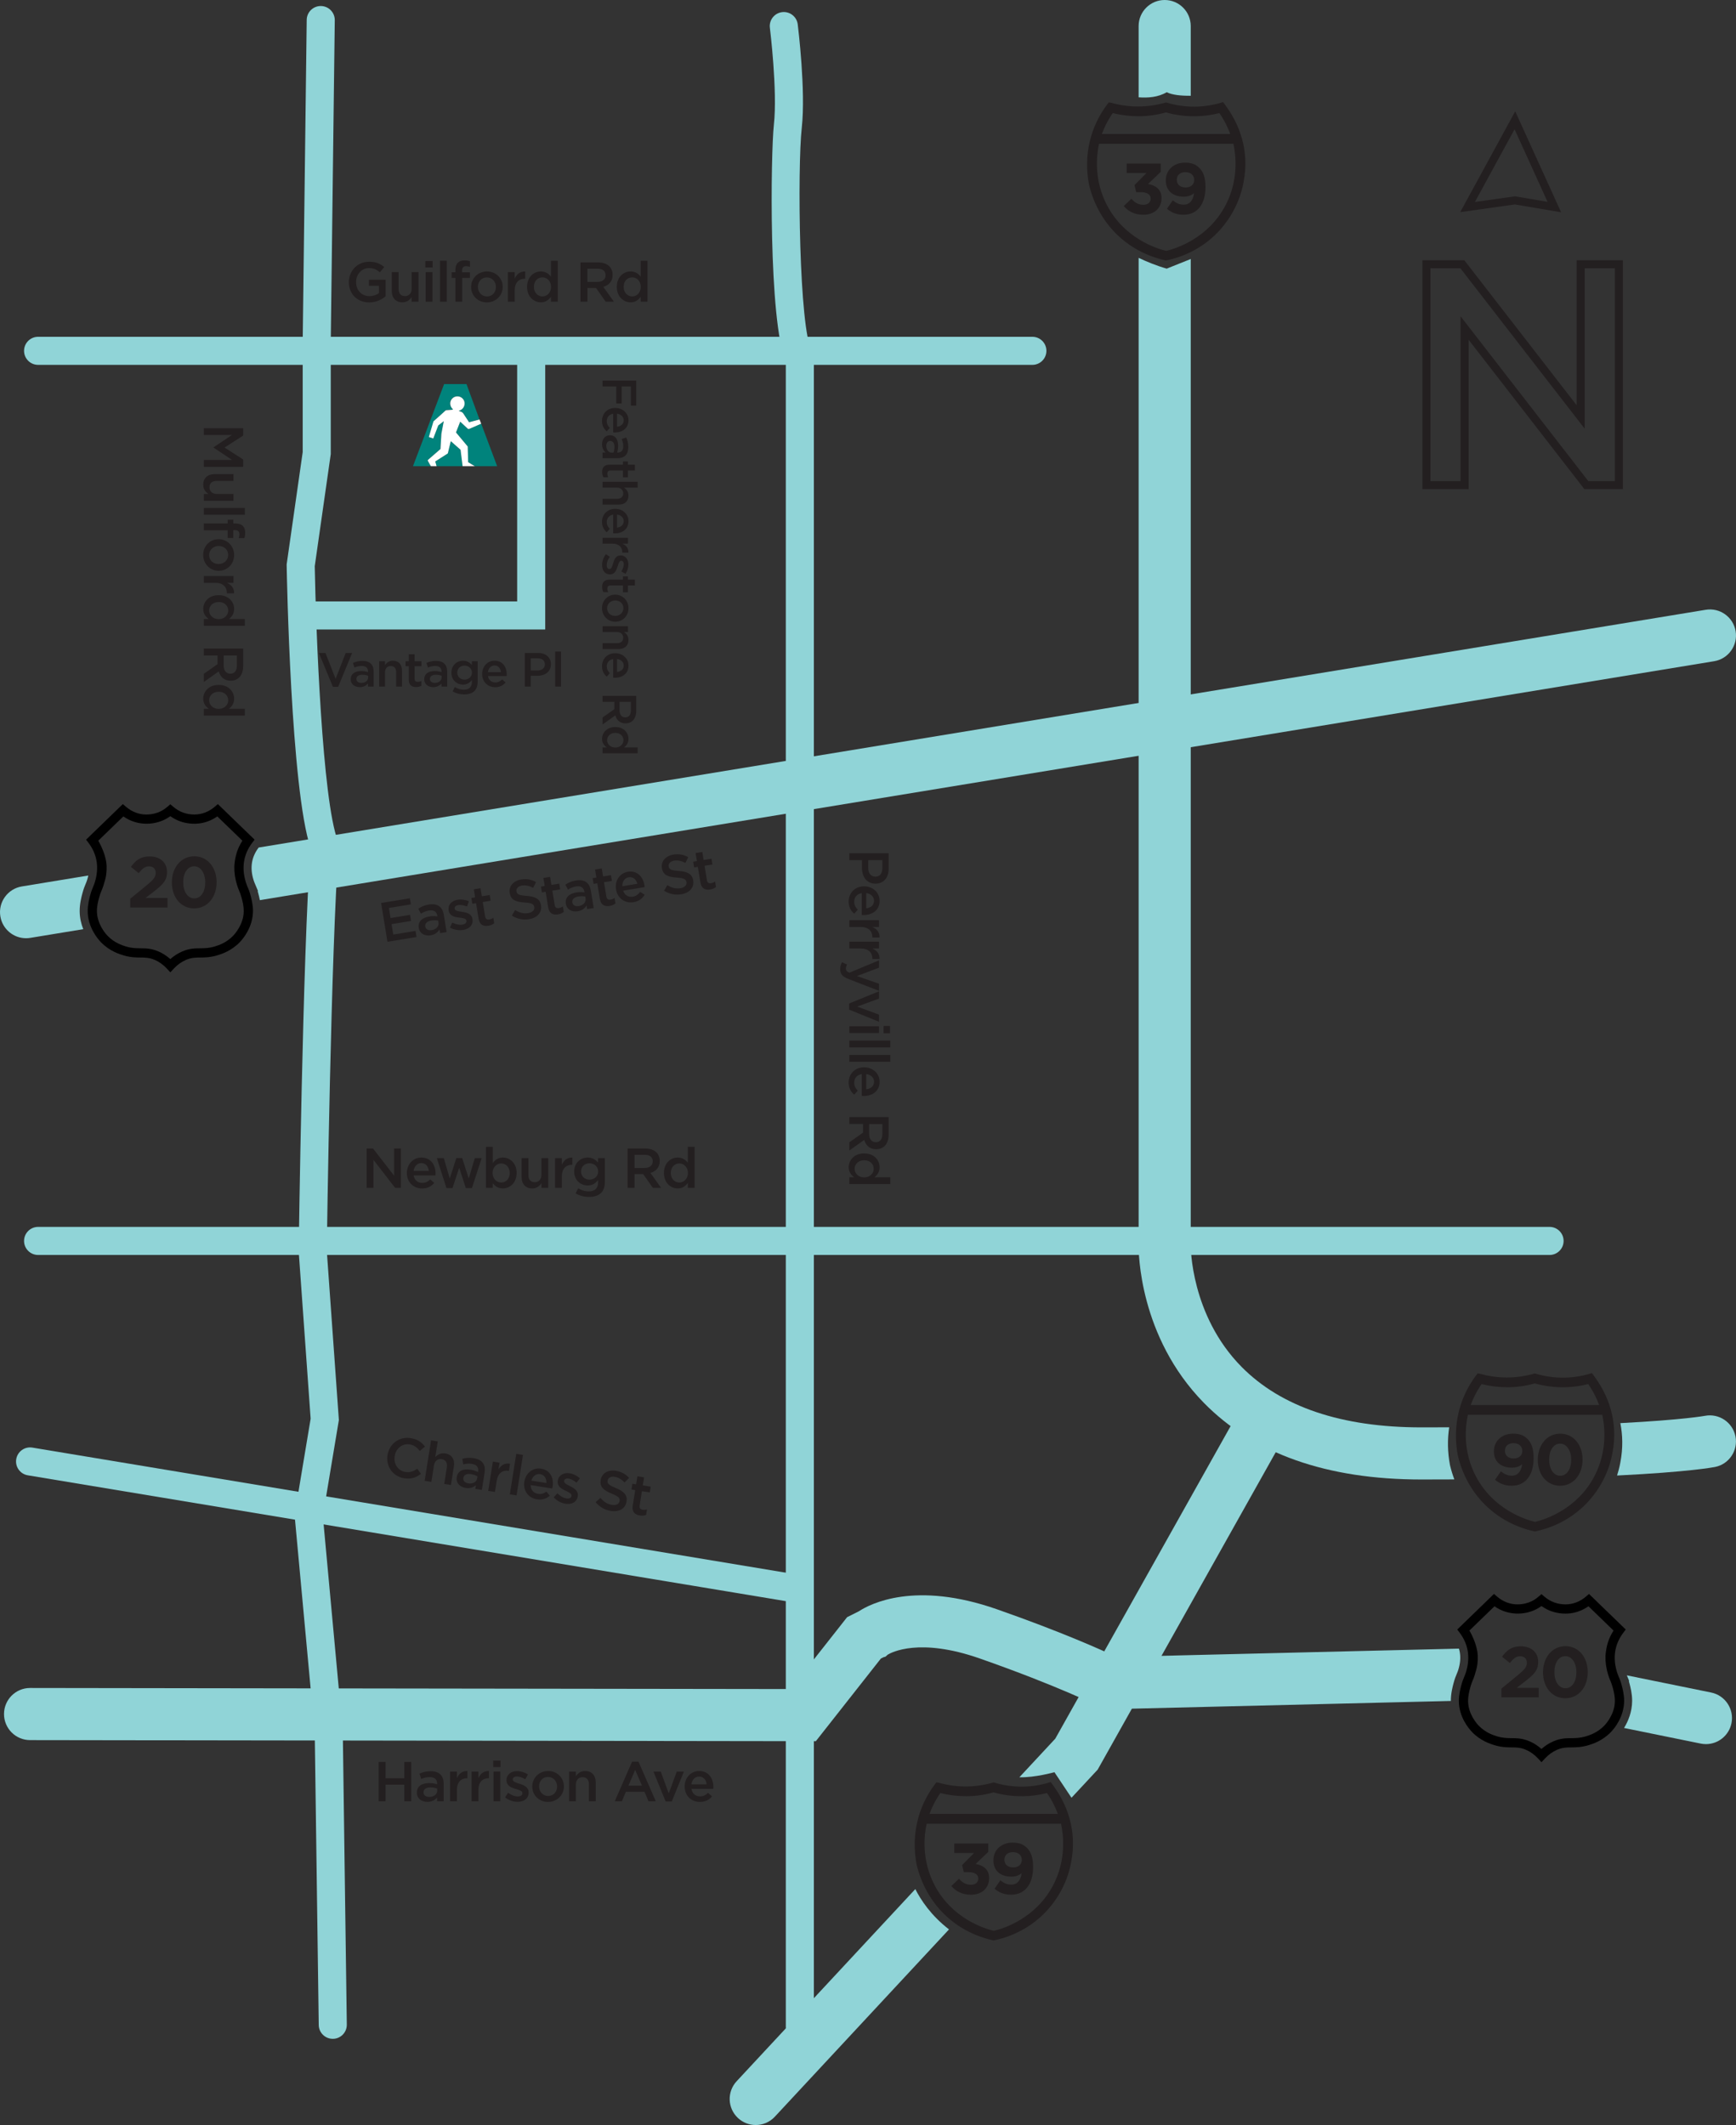 <?xml version="1.0" encoding="UTF-8"?><svg id="uuid-08e82a8a-c9d4-4eb2-b3e4-8d8d6a1361df" xmlns="http://www.w3.org/2000/svg" viewBox="0 0 433.002 530"><rect x="0" y="0" width="433.002" height="530" fill="#333333" stroke="none"/><defs><style>.uuid-123131f5-5afe-4419-a25b-6d029a8ee0a6{fill:#fff;}.uuid-744c11cd-2139-48a9-a547-63f8e6c1d85d{fill:#231f20;}.uuid-b35c2462-e818-495a-89d8-598e82b1f542{fill:#00837c;}.uuid-214e98cc-dd78-403c-99d5-284b21cd12f9{fill:#90d4d7;}</style></defs><path class="uuid-214e98cc-dd78-403c-99d5-284b21cd12f9" d="M83,508.5c-1.911,0-3.473-1.535-3.498-3.452l-.998-72.862-5.029-54.315,4.006-24.036-2.981-41.733.002-.148c.01-.744,1.005-74.002,2.954-100.475-4.92-14.656-5.913-68.107-5.954-70.417l-.005-.28,4.004-28.031v-27.751l1-80.044c.024-1.917,1.586-3.456,3.498-3.456.015,0,.03,0,.045.001,1.933.024,3.48,1.61,3.456,3.543l-1,80,.001,28.205-3.996,27.97c.289,15.906,1.866,58.396,5.762,68.525l.284.737-.06.788c-1.927,25.047-2.937,96.88-2.988,100.631l3.019,42.266-3.994,23.964,4.973,53.823,1,73c.027,1.933-1.519,3.522-3.452,3.548h-.049Z"/><path class="uuid-214e98cc-dd78-403c-99d5-284b21cd12f9" d="M199.501,509c-1.933,0-3.5-1.567-3.5-3.5V90.286c-4.356-10.423-3.76-52.136-2.978-59.172.942-8.48-.975-24.023-.995-24.179-.239-1.919,1.122-3.667,3.039-3.907,1.919-.241,3.667,1.121,3.907,3.039.084.67,2.039,16.517,1.005,25.821-1.103,9.93-.704,50.164,2.561,55.877l.461.807v416.93c0,1.933-1.567,3.5-3.5,3.5Z"/><path class="uuid-214e98cc-dd78-403c-99d5-284b21cd12f9" d="M257.501,91H9.501c-1.933,0-3.5-1.567-3.5-3.5s1.567-3.5,3.5-3.5h248c1.933,0,3.5,1.567,3.5,3.5s-1.567,3.5-3.5,3.5Z"/><path class="uuid-214e98cc-dd78-403c-99d5-284b21cd12f9" d="M386.501,313H9.501c-1.933,0-3.5-1.567-3.5-3.5s1.567-3.5,3.5-3.5h377c1.933,0,3.5,1.567,3.5,3.5s-1.567,3.5-3.5,3.5Z"/><path class="uuid-214e98cc-dd78-403c-99d5-284b21cd12f9" d="M199.006,399.791c-.191,0-.383-.016-.578-.048L6.928,367.953c-1.907-.317-3.196-2.119-2.879-4.026.316-1.907,2.116-3.195,4.026-2.88l191.5,31.79c1.907.317,3.196,2.119,2.879,4.026-.284,1.713-1.768,2.928-3.448,2.928Z"/><path class="uuid-214e98cc-dd78-403c-99d5-284b21cd12f9" d="M135.993,157h-60.253c-1.933,0-3.5-1.567-3.5-3.5s1.567-3.5,3.5-3.5h53.253v-61.421c0-1.933,1.567-3.5,3.5-3.5s3.5,1.567,3.5,3.5v68.421Z"/><path class="uuid-744c11cd-2139-48a9-a547-63f8e6c1d85d" d="M87.012,70.377v-.028c0-2.745,2.101-5.07,5.057-5.07,1.709,0,2.759.476,3.768,1.331l-1.093,1.303c-.756-.644-1.499-1.051-2.746-1.051-1.807,0-3.18,1.583-3.18,3.46v.028c0,2.017,1.331,3.502,3.334,3.502.924,0,1.765-.294,2.367-.742v-1.835h-2.507v-1.499h4.174v4.118c-.967.827-2.353,1.527-4.09,1.527-3.067,0-5.085-2.185-5.085-5.043Z"/><path class="uuid-744c11cd-2139-48a9-a547-63f8e6c1d85d" d="M97.722,72.562v-4.707h1.695v4.202c0,1.149.574,1.793,1.583,1.793.981,0,1.667-.672,1.667-1.821v-4.174h1.709v7.396h-1.709v-1.148c-.477.7-1.163,1.303-2.312,1.303-1.667,0-2.633-1.121-2.633-2.844Z"/><path class="uuid-744c11cd-2139-48a9-a547-63f8e6c1d85d" d="M106.094,65.11h1.821v1.611h-1.821v-1.611ZM106.164,67.856h1.695v7.396h-1.695v-7.396Z"/><path class="uuid-744c11cd-2139-48a9-a547-63f8e6c1d85d" d="M109.748,65.026h1.695v10.226h-1.695v-10.226Z"/><path class="uuid-744c11cd-2139-48a9-a547-63f8e6c1d85d" d="M113.586,69.312h-.939v-1.415h.939v-.546c0-.812.21-1.429.602-1.821.393-.392.939-.588,1.667-.588.588,0,.995.084,1.373.196v1.429c-.336-.112-.63-.182-.995-.182-.644,0-.981.35-.981,1.121v.406h1.961v1.401h-1.933v5.939h-1.695v-5.939Z"/><path class="uuid-744c11cd-2139-48a9-a547-63f8e6c1d85d" d="M117.505,71.596v-.028c0-2.115,1.681-3.866,3.95-3.866s3.936,1.723,3.936,3.838v.028c0,2.101-1.681,3.852-3.964,3.852-2.255,0-3.922-1.723-3.922-3.824ZM123.697,71.596v-.028c0-1.303-.939-2.381-2.269-2.381-1.359,0-2.228,1.065-2.228,2.353v.028c0,1.289.939,2.367,2.255,2.367,1.373,0,2.241-1.065,2.241-2.339Z"/><path class="uuid-744c11cd-2139-48a9-a547-63f8e6c1d85d" d="M126.689,67.856h1.695v1.667c.462-1.106,1.317-1.863,2.62-1.807v1.793h-.098c-1.485,0-2.522.967-2.522,2.928v2.815h-1.695v-7.396Z"/><path class="uuid-744c11cd-2139-48a9-a547-63f8e6c1d85d" d="M131.464,71.567v-.028c0-2.452,1.667-3.838,3.432-3.838,1.219,0,1.989.603,2.522,1.303v-3.978h1.695v10.226h-1.695v-1.233c-.546.77-1.317,1.387-2.522,1.387-1.737,0-3.432-1.387-3.432-3.838ZM137.444,71.567v-.028c0-1.429-1.008-2.367-2.143-2.367-1.163,0-2.129.896-2.129,2.367v.028c0,1.429.981,2.367,2.129,2.367,1.135,0,2.143-.952,2.143-2.367Z"/><path class="uuid-744c11cd-2139-48a9-a547-63f8e6c1d85d" d="M144.792,65.446h4.37c1.233,0,2.199.364,2.83.981.519.532.812,1.261.812,2.115v.028c0,1.611-.966,2.578-2.325,2.97l2.647,3.712h-2.045l-2.41-3.418h-2.157v3.418h-1.723v-9.805ZM149.036,70.307c1.233,0,2.017-.644,2.017-1.639v-.028c0-1.05-.756-1.625-2.031-1.625h-2.507v3.292h2.522Z"/><path class="uuid-744c11cd-2139-48a9-a547-63f8e6c1d85d" d="M153.849,71.567v-.028c0-2.452,1.667-3.838,3.432-3.838,1.219,0,1.989.603,2.522,1.303v-3.978h1.695v10.226h-1.695v-1.233c-.546.77-1.317,1.387-2.522,1.387-1.737,0-3.432-1.387-3.432-3.838ZM159.83,71.567v-.028c0-1.429-1.008-2.367-2.143-2.367-1.163,0-2.129.896-2.129,2.367v.028c0,1.429.981,2.367,2.129,2.367,1.135,0,2.143-.952,2.143-2.367Z"/><path class="uuid-744c11cd-2139-48a9-a547-63f8e6c1d85d" d="M404.783,122h-9.595l-28.883-37.264v37.264h-11.521v-57.081h10.461l28.017,36.161v-36.161h11.521v57.081ZM396.169,120h6.614v-53.081h-7.521v40.007l-30.997-40.007h-7.481v53.081h7.521v-41.108l31.863,41.108Z"/><path class="uuid-744c11cd-2139-48a9-a547-63f8e6c1d85d" d="M94.446,439.446h1.723v4.076h4.679v-4.076h1.723v9.806h-1.723v-4.133h-4.679v4.133h-1.723v-9.806Z"/><path class="uuid-744c11cd-2139-48a9-a547-63f8e6c1d85d" d="M103.98,447.122v-.028c0-1.596,1.247-2.381,3.054-2.381.827,0,1.415.126,1.989.309v-.183c0-1.05-.644-1.61-1.835-1.61-.827,0-1.443.182-2.115.462l-.448-1.331c.812-.363,1.611-.602,2.788-.602,1.106,0,1.933.294,2.451.826.546.532.798,1.316.798,2.283v4.385h-1.653v-.925c-.504.603-1.275,1.079-2.409,1.079-1.387,0-2.62-.799-2.62-2.284ZM109.05,446.59v-.504c-.434-.168-1.008-.295-1.681-.295-1.093,0-1.737.463-1.737,1.233v.028c0,.714.63,1.12,1.443,1.12,1.121,0,1.975-.644,1.975-1.583Z"/><path class="uuid-744c11cd-2139-48a9-a547-63f8e6c1d85d" d="M112.268,441.856h1.695v1.667c.462-1.106,1.317-1.863,2.62-1.808v1.793h-.098c-1.485,0-2.522.967-2.522,2.928v2.816h-1.695v-7.396Z"/><path class="uuid-744c11cd-2139-48a9-a547-63f8e6c1d85d" d="M117.63,441.856h1.695v1.667c.462-1.106,1.317-1.863,2.62-1.808v1.793h-.098c-1.485,0-2.522.967-2.522,2.928v2.816h-1.695v-7.396Z"/><path class="uuid-744c11cd-2139-48a9-a547-63f8e6c1d85d" d="M123.02,439.109h1.821v1.611h-1.821v-1.611ZM123.09,441.856h1.695v7.396h-1.695v-7.396Z"/><path class="uuid-744c11cd-2139-48a9-a547-63f8e6c1d85d" d="M125.974,448.285l.756-1.148c.812.602,1.667.91,2.423.91.729,0,1.148-.309,1.148-.799v-.027c0-.574-.784-.77-1.653-1.037-1.093-.309-2.311-.756-2.311-2.171v-.028c0-1.4,1.163-2.255,2.633-2.255.924,0,1.933.322,2.717.841l-.672,1.204c-.714-.435-1.471-.7-2.087-.7-.659,0-1.037.309-1.037.729v.027c0,.547.798.771,1.667,1.051,1.079.336,2.297.826,2.297,2.157v.028c0,1.555-1.205,2.325-2.745,2.325-1.051,0-2.213-.378-3.138-1.106Z"/><path class="uuid-744c11cd-2139-48a9-a547-63f8e6c1d85d" d="M132.763,445.596v-.028c0-2.115,1.681-3.866,3.95-3.866s3.936,1.723,3.936,3.838v.028c0,2.101-1.681,3.853-3.964,3.853-2.255,0-3.922-1.723-3.922-3.824ZM138.955,445.596v-.028c0-1.303-.939-2.382-2.269-2.382-1.359,0-2.228,1.065-2.228,2.353v.028c0,1.288.939,2.367,2.255,2.367,1.373,0,2.241-1.065,2.241-2.339Z"/><path class="uuid-744c11cd-2139-48a9-a547-63f8e6c1d85d" d="M141.947,441.856h1.695v1.135c.477-.686,1.163-1.289,2.312-1.289,1.667,0,2.633,1.121,2.633,2.83v4.721h-1.695v-4.203c0-1.148-.574-1.807-1.583-1.807-.981,0-1.667.686-1.667,1.835v4.175h-1.695v-7.396Z"/><path class="uuid-744c11cd-2139-48a9-a547-63f8e6c1d85d" d="M157.657,439.376h1.597l4.314,9.876h-1.821l-.995-2.367h-4.636l-1.009,2.367h-1.765l4.314-9.876ZM160.123,445.357l-1.695-3.922-1.681,3.922h3.376Z"/><path class="uuid-744c11cd-2139-48a9-a547-63f8e6c1d85d" d="M162.989,441.856h1.821l1.989,5.436,2.003-5.436h1.779l-3.025,7.452h-1.527l-3.04-7.452Z"/><path class="uuid-744c11cd-2139-48a9-a547-63f8e6c1d85d" d="M170.773,445.582v-.028c0-2.115,1.499-3.853,3.614-3.853,2.353,0,3.544,1.85,3.544,3.978,0,.154-.014.309-.028.477h-5.435c.182,1.204,1.037,1.877,2.129,1.877.827,0,1.415-.309,2.003-.883l.995.883c-.7.84-1.667,1.387-3.025,1.387-2.144,0-3.796-1.555-3.796-3.838ZM176.25,445.035c-.112-1.093-.756-1.947-1.877-1.947-1.037,0-1.765.799-1.919,1.947h3.796Z"/><path class="uuid-744c11cd-2139-48a9-a547-63f8e6c1d85d" d="M91.446,286.446h1.597l5.253,6.779v-6.779h1.695v9.806h-1.443l-5.407-6.977v6.977h-1.695v-9.806Z"/><path class="uuid-744c11cd-2139-48a9-a547-63f8e6c1d85d" d="M101.484,292.582v-.028c0-2.115,1.499-3.853,3.614-3.853,2.353,0,3.544,1.85,3.544,3.978,0,.154-.014.309-.028.477h-5.435c.182,1.204,1.037,1.877,2.129,1.877.827,0,1.415-.309,2.003-.883l.995.883c-.7.84-1.667,1.387-3.025,1.387-2.144,0-3.796-1.555-3.796-3.838ZM106.961,292.035c-.112-1.093-.756-1.947-1.877-1.947-1.037,0-1.765.799-1.919,1.947h3.796Z"/><path class="uuid-744c11cd-2139-48a9-a547-63f8e6c1d85d" d="M108.96,288.856h1.737l1.485,5.07,1.639-5.098h1.456l1.639,5.098,1.513-5.07h1.709l-2.423,7.452h-1.527l-1.653-5.057-1.667,5.057h-1.513l-2.396-7.452Z"/><path class="uuid-744c11cd-2139-48a9-a547-63f8e6c1d85d" d="M122.905,295.103v1.148h-1.695v-10.227h1.695v4.062c.546-.769,1.317-1.387,2.522-1.387,1.737,0,3.432,1.373,3.432,3.838v.028c0,2.451-1.681,3.839-3.432,3.839-1.232,0-2.003-.617-2.522-1.303ZM127.135,292.567v-.028c0-1.428-.966-2.367-2.115-2.367s-2.157.953-2.157,2.367v.028c0,1.415,1.009,2.367,2.157,2.367,1.163,0,2.115-.91,2.115-2.367Z"/><path class="uuid-744c11cd-2139-48a9-a547-63f8e6c1d85d" d="M130.1,293.562v-4.707h1.695v4.202c0,1.149.575,1.793,1.583,1.793.981,0,1.667-.673,1.667-1.821v-4.174h1.709v7.396h-1.709v-1.148c-.477.699-1.163,1.303-2.312,1.303-1.667,0-2.633-1.121-2.633-2.844Z"/><path class="uuid-744c11cd-2139-48a9-a547-63f8e6c1d85d" d="M138.443,288.856h1.695v1.667c.462-1.106,1.317-1.863,2.62-1.808v1.793h-.098c-1.485,0-2.522.967-2.522,2.928v2.816h-1.695v-7.396Z"/><path class="uuid-744c11cd-2139-48a9-a547-63f8e6c1d85d" d="M143.582,297.639l.63-1.275c.798.49,1.625.785,2.633.785,1.513,0,2.339-.785,2.339-2.269v-.574c-.617.799-1.387,1.358-2.606,1.358-1.737,0-3.362-1.288-3.362-3.46v-.027c0-2.186,1.639-3.475,3.362-3.475,1.247,0,2.017.574,2.591,1.261v-1.106h1.695v5.883c0,1.247-.322,2.172-.939,2.788-.672.673-1.709.994-3.04.994-1.219,0-2.353-.308-3.306-.882ZM149.198,292.19v-.028c0-1.204-.995-2.03-2.171-2.03s-2.101.811-2.101,2.03v.028c0,1.205.939,2.031,2.101,2.031,1.176,0,2.171-.826,2.171-2.031Z"/><path class="uuid-744c11cd-2139-48a9-a547-63f8e6c1d85d" d="M156.546,286.446h4.37c1.233,0,2.199.364,2.83.981.519.532.812,1.261.812,2.115v.028c0,1.61-.966,2.577-2.325,2.969l2.647,3.713h-2.045l-2.41-3.418h-2.157v3.418h-1.723v-9.806ZM160.79,291.307c1.233,0,2.017-.644,2.017-1.639v-.028c0-1.05-.756-1.624-2.031-1.624h-2.507v3.291h2.522Z"/><path class="uuid-744c11cd-2139-48a9-a547-63f8e6c1d85d" d="M165.603,292.567v-.028c0-2.451,1.667-3.838,3.432-3.838,1.219,0,1.989.603,2.522,1.303v-3.978h1.695v10.227h-1.695v-1.233c-.546.77-1.317,1.388-2.522,1.388-1.737,0-3.432-1.388-3.432-3.839ZM171.584,292.567v-.028c0-1.428-1.008-2.367-2.143-2.367-1.163,0-2.129.896-2.129,2.367v.028c0,1.429.981,2.367,2.129,2.367,1.135,0,2.143-.952,2.143-2.367Z"/><path class="uuid-744c11cd-2139-48a9-a547-63f8e6c1d85d" d="M96.654,362.928l.005-.027c.436-2.753,2.855-4.681,5.788-4.216,1.785.283,2.765,1.076,3.552,2.109l-1.293,1.085c-.661-.842-1.414-1.458-2.521-1.634-1.84-.292-3.438,1.016-3.738,2.911l-.004.027c-.301,1.895.798,3.644,2.652,3.938,1.19.189,2.025-.161,2.978-.804l.917,1.28c-1.177.891-2.389,1.38-4.201,1.092-2.822-.447-4.576-2.981-4.135-5.762Z"/><path class="uuid-744c11cd-2139-48a9-a547-63f8e6c1d85d" d="M107.517,359.233l1.674.266-.621,3.915c.578-.604,1.35-1.091,2.485-.911,1.647.261,2.425,1.52,2.158,3.207l-.739,4.662-1.674-.265.658-4.15c.18-1.135-.284-1.875-1.281-2.033-.968-.153-1.753.417-1.933,1.552l-.654,4.122-1.674-.266,1.602-10.099Z"/><path class="uuid-744c11cd-2139-48a9-a547-63f8e6c1d85d" d="M113.923,368.446l.004-.027c.25-1.577,1.605-2.156,3.389-1.873.816.129,1.377.346,1.917.615l.028-.18c.165-1.037-.384-1.692-1.56-1.879-.816-.129-1.454-.046-2.162.126l-.234-1.385c.859-.232,1.685-.343,2.847-.158,1.093.174,1.863.594,2.292,1.2.456.611.582,1.425.431,2.38l-.686,4.33-1.632-.259.144-.913c-.592.516-1.428.866-2.548.689-1.37-.218-2.462-1.199-2.229-2.666ZM119.015,368.715l.079-.497c-.402-.235-.95-.449-1.614-.555-1.079-.171-1.789.185-1.909.945l-.004.028c-.112.705.447,1.205,1.25,1.332,1.106.176,2.051-.327,2.199-1.254Z"/><path class="uuid-744c11cd-2139-48a9-a547-63f8e6c1d85d" d="M122.934,364.543l1.674.266-.261,1.647c.63-1.02,1.592-1.634,2.87-1.374l-.281,1.77-.097-.016c-1.467-.232-2.642.56-2.949,2.496l-.441,2.781-1.674-.266,1.158-7.305Z"/><path class="uuid-744c11cd-2139-48a9-a547-63f8e6c1d85d" d="M128.769,362.603l1.674.266-1.602,10.1-1.674-.266,1.602-10.1Z"/><path class="uuid-744c11cd-2139-48a9-a547-63f8e6c1d85d" d="M130.784,369.56l.004-.027c.332-2.089,2.084-3.57,4.173-3.239,2.324.369,3.211,2.382,2.877,4.484-.024.152-.062.303-.103.466l-5.368-.851c-.009,1.218.73,2.016,1.809,2.188.816.129,1.445-.083,2.116-.559l.844,1.027c-.823.721-1.864,1.109-3.205.896-2.117-.336-3.506-2.131-3.148-4.386ZM136.279,369.879c.061-1.097-.442-2.042-1.548-2.217-1.024-.163-1.869.513-2.201,1.622l3.749.595Z"/><path class="uuid-744c11cd-2139-48a9-a547-63f8e6c1d85d" d="M138.104,373.459l.927-1.016c.709.722,1.504,1.16,2.251,1.278.719.114,1.183-.125,1.259-.608l.004-.028c.09-.566-.654-.883-1.47-1.282-1.031-.476-2.164-1.109-1.943-2.506l.004-.028c.22-1.383,1.502-2.045,2.955-1.815.913.144,1.858.621,2.552,1.256l-.853,1.084c-.638-.541-1.343-.922-1.952-1.019-.651-.103-1.072.143-1.138.558l-.004.027c-.085.539.667.886,1.482,1.299,1.013.5,2.139,1.176,1.931,2.489l-.004.028c-.244,1.535-1.554,2.108-3.076,1.867-1.038-.165-2.127-.721-2.926-1.585Z"/><path class="uuid-744c11cd-2139-48a9-a547-63f8e6c1d85d" d="M148.561,374.649l1.216-1.056c.8.95,1.669,1.556,2.858,1.744,1.052.167,1.794-.226,1.909-.945l.004-.027c.11-.691-.219-1.127-1.951-1.827-1.982-.825-3.048-1.618-2.765-3.402l.004-.028c.263-1.66,1.829-2.589,3.752-2.283,1.411.224,2.464.83,3.321,1.773l-1.117,1.142c-.769-.787-1.585-1.272-2.471-1.412-.997-.158-1.659.262-1.76.898l-.004.027c-.119.747.272,1.149,2.069,1.889,1.969.822,2.904,1.723,2.649,3.327l-.004.028c-.288,1.812-1.884,2.665-3.917,2.343-1.48-.235-2.796-.969-3.793-2.19Z"/><path class="uuid-744c11cd-2139-48a9-a547-63f8e6c1d85d" d="M157.825,375.495l.61-3.847-.927-.146.228-1.44.927.147.318-2.007,1.674.266-.318,2.007,1.964.31-.228,1.44-1.964-.311-.568,3.583c-.103.65.187.966.754,1.056.374.06.719.029,1.077-.084l-.217,1.369c-.453.169-.931.235-1.568.135-1.231-.195-2.017-.873-1.763-2.478Z"/><path class="uuid-744c11cd-2139-48a9-a547-63f8e6c1d85d" d="M95.057,225.208l7.175-1.173.248,1.52-5.475.895.412,2.517,4.853-.794.249,1.52-4.854.794.426,2.599,5.543-.906.249,1.52-7.244,1.185-1.582-9.676Z"/><path class="uuid-744c11cd-2139-48a9-a547-63f8e6c1d85d" d="M104.46,231.447l-.004-.027c-.258-1.576.846-2.551,2.629-2.843.816-.133,1.417-.104,2.014-.017l-.029-.18c-.17-1.037-.896-1.486-2.071-1.294-.815.133-1.395.413-2.013.798l-.657-1.241c.743-.491,1.492-.854,2.653-1.044,1.092-.179,1.955-.021,2.553.419.625.438,1.001,1.171,1.156,2.125l.708,4.326-1.632.267-.148-.912c-.401.676-1.085,1.27-2.204,1.453-1.368.224-2.714-.365-2.954-1.831ZM109.379,230.104l-.081-.498c-.456-.096-1.043-.128-1.706-.019-1.079.176-1.64.737-1.516,1.497l.005.027c.115.705.803,1.004,1.605.873,1.105-.181,1.845-.955,1.693-1.881Z"/><path class="uuid-744c11cd-2139-48a9-a547-63f8e6c1d85d" d="M112.234,231.355l.56-1.256c.899.463,1.792.63,2.539.508.719-.118,1.083-.49,1.004-.974l-.004-.028c-.093-.567-.898-.633-1.799-.756-1.128-.128-2.402-.373-2.631-1.77l-.004-.028c-.227-1.382.783-2.413,2.234-2.65.912-.149,1.959.006,2.817.391l-.47,1.297c-.775-.313-1.565-.454-2.172-.354-.65.106-.974.471-.906.886l.005.027c.088.539.912.632,1.815.768,1.119.158,2.4.445,2.615,1.758l.005.028c.251,1.534-.814,2.489-2.334,2.738-1.037.169-2.246-.017-3.275-.586Z"/><path class="uuid-744c11cd-2139-48a9-a547-63f8e6c1d85d" d="M119.368,229.095l-.628-3.843-.927.151-.234-1.438.926-.152-.328-2.005,1.673-.273.328,2.005,1.963-.321.235,1.438-1.963.321.586,3.58c.105.65.48.858,1.047.766.374-.061.691-.198.997-.418l.224,1.369c-.377.303-.81.516-1.446.62-1.23.201-2.189-.195-2.452-1.799Z"/><path class="uuid-744c11cd-2139-48a9-a547-63f8e6c1d85d" d="M127.661,228.364l.823-1.384c1.058.65,2.072.953,3.261.759,1.051-.172,1.633-.779,1.516-1.498l-.005-.027c-.112-.691-.56-1.002-2.426-1.122-2.141-.161-3.401-.58-3.693-2.363l-.005-.028c-.272-1.659.924-3.032,2.845-3.346,1.41-.231,2.601.015,3.711.642l-.702,1.435c-.978-.507-1.904-.71-2.789-.566-.996.163-1.493.769-1.389,1.405l.004.027c.122.747.619,1.006,2.558,1.144,2.128.163,3.298.724,3.561,2.328l.004.027c.296,1.811-.951,3.123-2.983,3.455-1.478.242-2.959-.042-4.289-.888Z"/><path class="uuid-744c11cd-2139-48a9-a547-63f8e6c1d85d" d="M136.722,226.257l-.628-3.843-.927.151-.234-1.438.926-.151-.328-2.005,1.673-.273.328,2.005,1.963-.321.235,1.438-1.963.321.586,3.58c.105.65.48.858,1.047.766.373-.061.691-.198.996-.418l.224,1.369c-.376.303-.81.515-1.445.62-1.23.201-2.189-.195-2.452-1.799Z"/><path class="uuid-744c11cd-2139-48a9-a547-63f8e6c1d85d" d="M141.144,225.448l-.005-.027c-.258-1.576.846-2.551,2.629-2.843.816-.133,1.417-.104,2.014-.017l-.029-.18c-.17-1.037-.896-1.486-2.071-1.294-.816.133-1.395.413-2.013.798l-.657-1.241c.743-.491,1.492-.854,2.653-1.044,1.092-.179,1.956-.021,2.553.419.625.438,1.001,1.171,1.156,2.125l.708,4.326-1.632.267-.148-.912c-.401.675-1.085,1.27-2.204,1.453-1.368.224-2.714-.365-2.953-1.831ZM146.062,224.105l-.081-.498c-.456-.096-1.043-.128-1.706-.019-1.079.176-1.641.737-1.516,1.497l.004.027c.115.705.804,1.004,1.605.873,1.105-.181,1.845-.955,1.693-1.881Z"/><path class="uuid-744c11cd-2139-48a9-a547-63f8e6c1d85d" d="M149.612,224.149l-.629-3.843-.926.151-.235-1.438.927-.151-.328-2.005,1.673-.273.328,2.005,1.963-.321.234,1.438-1.963.321.586,3.58c.106.65.48.858,1.048.766.373-.061.691-.198.996-.419l.224,1.369c-.376.303-.81.515-1.445.619-1.23.201-2.19-.195-2.452-1.799Z"/><path class="uuid-744c11cd-2139-48a9-a547-63f8e6c1d85d" d="M153.66,221.84l-.004-.027c-.342-2.088.857-4.044,2.945-4.385,2.321-.38,3.795,1.252,4.139,3.354.024.152.036.307.049.475l-5.363.877c.374,1.16,1.325,1.685,2.404,1.509.815-.133,1.347-.532,1.834-1.194l1.124.71c-.556.942-1.421,1.638-2.762,1.856-2.115.346-3.997-.921-4.366-3.175ZM158.978,220.417c-.287-1.06-1.06-1.8-2.167-1.619-1.022.168-1.613,1.073-1.579,2.232l3.746-.613Z"/><path class="uuid-744c11cd-2139-48a9-a547-63f8e6c1d85d" d="M165.628,222.154l.824-1.384c1.058.65,2.071.953,3.261.758,1.051-.172,1.633-.778,1.515-1.497l-.004-.028c-.113-.691-.561-1.001-2.426-1.121-2.142-.162-3.402-.58-3.694-2.363l-.004-.028c-.272-1.658.924-3.032,2.845-3.346,1.41-.231,2.6.015,3.711.642l-.703,1.435c-.977-.507-1.904-.71-2.789-.566-.995.163-1.492.769-1.389,1.405l.005.027c.122.747.618,1.006,2.558,1.144,2.127.163,3.298.724,3.56,2.328l.005.027c.296,1.811-.951,3.123-2.983,3.455-1.48.242-2.96-.042-4.29-.888Z"/><path class="uuid-744c11cd-2139-48a9-a547-63f8e6c1d85d" d="M174.69,220.048l-.629-3.843-.926.151-.235-1.438.927-.151-.328-2.005,1.673-.273.328,2.005,1.963-.321.234,1.438-1.963.321.586,3.58c.106.65.48.858,1.048.766.373-.061.69-.198.996-.418l.224,1.368c-.376.303-.81.516-1.446.62-1.23.201-2.188-.195-2.451-1.799Z"/><path class="uuid-744c11cd-2139-48a9-a547-63f8e6c1d85d" d="M60.651,106.802v1.835l-4.636,2.983,4.636,2.984v1.835h-9.805v-1.723h7.032l-4.623-3.096v-.056l4.595-3.068h-7.004v-1.695h9.805Z"/><path class="uuid-744c11cd-2139-48a9-a547-63f8e6c1d85d" d="M53.536,118.253h4.707v1.695h-4.202c-1.149,0-1.793.574-1.793,1.583,0,.981.672,1.667,1.821,1.667h4.174v1.709h-7.396v-1.709h1.148c-.7-.477-1.303-1.163-1.303-2.312,0-1.667,1.121-2.633,2.844-2.633Z"/><path class="uuid-744c11cd-2139-48a9-a547-63f8e6c1d85d" d="M61.072,126.695v1.695h-10.226v-1.695h10.226Z"/><path class="uuid-744c11cd-2139-48a9-a547-63f8e6c1d85d" d="M56.785,130.56v-.939h1.415v.939h.546c.812,0,1.429.21,1.821.602.392.393.588.939.588,1.667,0,.588-.084.995-.196,1.373h-1.429c.112-.336.182-.63.182-.995,0-.644-.35-.981-1.121-.981h-.406v1.961h-1.401v-1.933h-5.939v-1.695h5.939Z"/><path class="uuid-744c11cd-2139-48a9-a547-63f8e6c1d85d" d="M54.502,134.479h.028c2.115,0,3.866,1.681,3.866,3.95s-1.723,3.936-3.838,3.936h-.028c-2.101,0-3.852-1.681-3.852-3.964,0-2.255,1.723-3.922,3.824-3.922ZM54.502,140.67h.028c1.303,0,2.381-.939,2.381-2.269,0-1.359-1.065-2.228-2.353-2.228h-.028c-1.289,0-2.367.939-2.367,2.255,0,1.373,1.065,2.241,2.339,2.241Z"/><path class="uuid-744c11cd-2139-48a9-a547-63f8e6c1d85d" d="M58.242,143.663v1.695h-1.667c1.106.462,1.863,1.317,1.807,2.62h-1.793v-.098c0-1.485-.967-2.522-2.928-2.522h-2.815v-1.695h7.396Z"/><path class="uuid-744c11cd-2139-48a9-a547-63f8e6c1d85d" d="M54.53,148.437h.028c2.452,0,3.838,1.667,3.838,3.432,0,1.219-.603,1.989-1.303,2.522h3.978v1.695h-10.226v-1.695h1.233c-.77-.546-1.387-1.317-1.387-2.522,0-1.737,1.387-3.432,3.838-3.432ZM54.53,154.418h.028c1.429,0,2.367-1.008,2.367-2.143,0-1.163-.896-2.129-2.367-2.129h-.028c-1.429,0-2.367.981-2.367,2.129,0,1.135.952,2.143,2.367,2.143Z"/><path class="uuid-744c11cd-2139-48a9-a547-63f8e6c1d85d" d="M60.651,161.765v4.37c0,1.233-.364,2.199-.981,2.83-.532.519-1.261.812-2.115.812h-.028c-1.611,0-2.578-.966-2.97-2.325l-3.712,2.647v-2.045l3.418-2.41v-2.157h-3.418v-1.723h9.805ZM55.791,166.009c0,1.233.644,2.017,1.639,2.017h.028c1.05,0,1.625-.756,1.625-2.031v-2.507h-3.292v2.522Z"/><path class="uuid-744c11cd-2139-48a9-a547-63f8e6c1d85d" d="M54.53,170.823h.028c2.452,0,3.838,1.667,3.838,3.432,0,1.219-.603,1.989-1.303,2.522h3.978v1.695h-10.226v-1.695h1.233c-.77-.546-1.387-1.317-1.387-2.522,0-1.737,1.387-3.432,3.838-3.432ZM54.53,176.804h.028c1.429,0,2.367-1.008,2.367-2.143,0-1.163-.896-2.129-2.367-2.129h-.028c-1.429,0-2.367.981-2.367,2.129,0,1.135.952,2.143,2.367,2.143Z"/><path class="uuid-744c11cd-2139-48a9-a547-63f8e6c1d85d" d="M221.651,212.802v3.866c0,2.297-1.303,3.726-3.278,3.726h-.028c-2.199,0-3.348-1.765-3.348-3.922v-1.947h-3.152v-1.723h9.805ZM216.553,216.528c0,1.303.729,2.115,1.751,2.115h.028c1.149,0,1.751-.827,1.751-2.115v-2.003h-3.53v2.003Z"/><path class="uuid-744c11cd-2139-48a9-a547-63f8e6c1d85d" d="M215.516,221.061h.028c2.115,0,3.853,1.499,3.853,3.614,0,2.353-1.849,3.544-3.978,3.544-.154,0-.308-.014-.476-.028v-5.435c-1.205.182-1.877,1.036-1.877,2.129,0,.827.308,1.415.882,2.003l-.882.995c-.84-.7-1.387-1.667-1.387-3.025,0-2.144,1.555-3.796,3.838-3.796ZM216.063,226.539c1.093-.112,1.947-.756,1.947-1.877,0-1.037-.799-1.765-1.947-1.919v3.796Z"/><path class="uuid-744c11cd-2139-48a9-a547-63f8e6c1d85d" d="M219.242,229.503v1.695h-1.667c1.106.462,1.863,1.317,1.807,2.62h-1.793v-.098c0-1.485-.967-2.522-2.928-2.522h-2.815v-1.695h7.396Z"/><path class="uuid-744c11cd-2139-48a9-a547-63f8e6c1d85d" d="M219.242,234.865v1.695h-1.667c1.106.462,1.863,1.317,1.807,2.62h-1.793v-.098c0-1.485-.967-2.522-2.928-2.522h-2.815v-1.695h7.396Z"/><path class="uuid-744c11cd-2139-48a9-a547-63f8e6c1d85d" d="M219.242,245.354v1.765l-7.606-2.942c-1.513-.588-2.073-1.247-2.073-2.437,0-.701.168-1.233.448-1.751l1.261.574c-.168.308-.28.644-.28.995,0,.476.21.77.84,1.05l7.41-3.082v1.821l-5.491,2.087,5.491,1.919Z"/><path class="uuid-744c11cd-2139-48a9-a547-63f8e6c1d85d" d="M219.242,247.241v1.821l-5.435,1.989,5.435,2.003v1.779l-7.452-3.025v-1.527l7.452-3.04Z"/><path class="uuid-744c11cd-2139-48a9-a547-63f8e6c1d85d" d="M219.242,255.949v1.695h-7.396v-1.695h7.396ZM221.988,255.879v1.821h-1.611v-1.821h1.611Z"/><path class="uuid-744c11cd-2139-48a9-a547-63f8e6c1d85d" d="M222.072,259.533v1.695h-10.226v-1.695h10.226Z"/><path class="uuid-744c11cd-2139-48a9-a547-63f8e6c1d85d" d="M222.072,263.117v1.695h-10.226v-1.695h10.226Z"/><path class="uuid-744c11cd-2139-48a9-a547-63f8e6c1d85d" d="M215.516,266.197h.028c2.115,0,3.853,1.499,3.853,3.614,0,2.353-1.849,3.545-3.978,3.545-.154,0-.308-.015-.476-.029v-5.435c-1.205.182-1.877,1.037-1.877,2.13,0,.826.308,1.414.882,2.002l-.882.995c-.84-.7-1.387-1.667-1.387-3.025,0-2.144,1.555-3.796,3.838-3.796ZM216.063,271.674c1.093-.111,1.947-.756,1.947-1.877,0-1.037-.799-1.765-1.947-1.919v3.796Z"/><path class="uuid-744c11cd-2139-48a9-a547-63f8e6c1d85d" d="M221.651,278.615v4.369c0,1.233-.364,2.199-.981,2.83-.532.519-1.261.812-2.115.812h-.028c-1.611,0-2.578-.967-2.97-2.325l-3.712,2.647v-2.045l3.418-2.41v-2.156h-3.418v-1.723h9.805ZM216.791,282.859c0,1.232.644,2.017,1.639,2.017h.028c1.05,0,1.625-.757,1.625-2.031v-2.507h-3.292v2.522Z"/><path class="uuid-744c11cd-2139-48a9-a547-63f8e6c1d85d" d="M215.53,287.672h.028c2.452,0,3.838,1.667,3.838,3.432,0,1.219-.603,1.99-1.303,2.522h3.978v1.695h-10.226v-1.695h1.233c-.77-.546-1.387-1.316-1.387-2.522,0-1.736,1.387-3.432,3.838-3.432ZM215.53,293.653h.028c1.429,0,2.367-1.009,2.367-2.144,0-1.162-.896-2.129-2.367-2.129h-.028c-1.429,0-2.367.981-2.367,2.129,0,1.135.952,2.144,2.367,2.144Z"/><path class="uuid-744c11cd-2139-48a9-a547-63f8e6c1d85d" d="M79.546,162.856h1.631l2.531,6.453,2.519-6.453h1.595l-3.478,8.456h-1.307l-3.49-8.456Z"/><path class="uuid-744c11cd-2139-48a9-a547-63f8e6c1d85d" d="M87.478,169.429v-.024c0-1.367,1.067-2.039,2.615-2.039.708,0,1.211.108,1.703.264v-.156c0-.899-.552-1.379-1.571-1.379-.708,0-1.235.156-1.811.396l-.384-1.14c.696-.311,1.379-.516,2.387-.516.947,0,1.655.252,2.099.708.468.456.684,1.127.684,1.955v3.754h-1.415v-.791c-.432.516-1.091.923-2.063.923-1.187,0-2.243-.684-2.243-1.955ZM91.819,168.973v-.432c-.372-.144-.864-.252-1.44-.252-.935,0-1.487.396-1.487,1.056v.024c0,.611.54.96,1.235.96.96,0,1.691-.552,1.691-1.355Z"/><path class="uuid-744c11cd-2139-48a9-a547-63f8e6c1d85d" d="M94.581,164.919h1.451v.972c.408-.588.995-1.103,1.979-1.103,1.427,0,2.254.96,2.254,2.422v4.042h-1.451v-3.598c0-.983-.492-1.547-1.355-1.547-.84,0-1.427.587-1.427,1.571v3.574h-1.451v-6.332Z"/><path class="uuid-744c11cd-2139-48a9-a547-63f8e6c1d85d" d="M101.961,169.5v-3.334h-.804v-1.247h.804v-1.739h1.451v1.739h1.703v1.247h-1.703v3.106c0,.564.288.791.779.791.324,0,.612-.072.9-.216v1.188c-.36.204-.756.324-1.308.324-1.067,0-1.823-.468-1.823-1.859Z"/><path class="uuid-744c11cd-2139-48a9-a547-63f8e6c1d85d" d="M105.813,169.429v-.024c0-1.367,1.067-2.039,2.615-2.039.708,0,1.211.108,1.703.264v-.156c0-.899-.552-1.379-1.571-1.379-.708,0-1.235.156-1.811.396l-.384-1.14c.696-.311,1.379-.516,2.387-.516.947,0,1.655.252,2.099.708.468.456.684,1.127.684,1.955v3.754h-1.415v-.791c-.432.516-1.091.923-2.063.923-1.187,0-2.243-.684-2.243-1.955ZM110.155,168.973v-.432c-.372-.144-.864-.252-1.44-.252-.935,0-1.487.396-1.487,1.056v.024c0,.611.54.96,1.235.96.96,0,1.691-.552,1.691-1.355Z"/><path class="uuid-744c11cd-2139-48a9-a547-63f8e6c1d85d" d="M112.905,172.439l.54-1.091c.684.419,1.392.671,2.255.671,1.295,0,2.003-.671,2.003-1.943v-.492c-.528.684-1.188,1.163-2.231,1.163-1.487,0-2.878-1.103-2.878-2.962v-.024c0-1.871,1.403-2.974,2.878-2.974,1.067,0,1.727.492,2.219,1.079v-.947h1.451v5.037c0,1.067-.276,1.859-.804,2.387-.576.576-1.463.852-2.603.852-1.044,0-2.015-.264-2.831-.755ZM117.714,167.773v-.024c0-1.032-.852-1.739-1.859-1.739s-1.799.696-1.799,1.739v.024c0,1.031.804,1.739,1.799,1.739,1.007,0,1.859-.708,1.859-1.739Z"/><path class="uuid-744c11cd-2139-48a9-a547-63f8e6c1d85d" d="M120.261,168.109v-.024c0-1.81,1.284-3.298,3.095-3.298,2.015,0,3.034,1.583,3.034,3.406,0,.132-.012.264-.024.408h-4.654c.156,1.031.888,1.607,1.823,1.607.708,0,1.211-.264,1.715-.755l.852.755c-.6.72-1.427,1.188-2.59,1.188-1.835,0-3.251-1.331-3.251-3.286ZM124.95,167.642c-.096-.935-.647-1.667-1.607-1.667-.888,0-1.511.684-1.643,1.667h3.25Z"/><path class="uuid-744c11cd-2139-48a9-a547-63f8e6c1d85d" d="M130.904,162.856h3.31c1.967,0,3.19,1.116,3.19,2.807v.024c0,1.883-1.511,2.866-3.358,2.866h-1.667v2.699h-1.475v-8.396ZM134.094,167.222c1.116,0,1.811-.624,1.811-1.499v-.024c0-.984-.708-1.5-1.811-1.5h-1.715v3.022h1.715Z"/><path class="uuid-744c11cd-2139-48a9-a547-63f8e6c1d85d" d="M138.477,162.496h1.451v8.755h-1.451v-8.755Z"/><path class="uuid-744c11cd-2139-48a9-a547-63f8e6c1d85d" d="M158.693,94.924v6.248h-1.343v-4.773h-2.291v4.233h-1.343v-4.233h-3.418v-1.475h8.396Z"/><path class="uuid-744c11cd-2139-48a9-a547-63f8e6c1d85d" d="M153.44,101.74h.024c1.81,0,3.298,1.284,3.298,3.095,0,2.015-1.583,3.034-3.406,3.034-.132,0-.264-.012-.408-.024v-4.654c-1.031.156-1.607.888-1.607,1.823,0,.708.264,1.211.755,1.715l-.755.852c-.72-.6-1.188-1.427-1.188-2.59,0-1.835,1.331-3.251,3.286-3.251ZM153.907,106.43c.935-.096,1.667-.647,1.667-1.607,0-.888-.684-1.511-1.667-1.643v3.25Z"/><path class="uuid-744c11cd-2139-48a9-a547-63f8e6c1d85d" d="M152.12,108.556h.024c1.367,0,2.039,1.067,2.039,2.615,0,.708-.108,1.211-.264,1.703h.156c.899,0,1.379-.552,1.379-1.571,0-.708-.156-1.235-.396-1.811l1.14-.384c.311.696.516,1.379.516,2.387,0,.947-.252,1.655-.708,2.099-.456.468-1.127.684-1.955.684h-3.754v-1.415h.791c-.516-.432-.923-1.091-.923-2.063,0-1.187.684-2.243,1.955-2.243ZM152.576,112.898h.432c.144-.372.252-.864.252-1.44,0-.935-.396-1.487-1.056-1.487h-.024c-.611,0-.96.54-.96,1.235,0,.96.552,1.691,1.355,1.691Z"/><path class="uuid-744c11cd-2139-48a9-a547-63f8e6c1d85d" d="M152.048,115.9h3.334v-.804h1.247v.804h1.739v1.451h-1.739v1.703h-1.247v-1.703h-3.106c-.564,0-.791.288-.791.779,0,.324.072.612.216.9h-1.188c-.204-.36-.324-.756-.324-1.308,0-1.067.468-1.823,1.859-1.823Z"/><path class="uuid-744c11cd-2139-48a9-a547-63f8e6c1d85d" d="M159.053,120.172v1.451h-3.394c.588.408,1.103.995,1.103,1.979,0,1.427-.96,2.254-2.422,2.254h-4.042v-1.451h3.598c.983,0,1.547-.492,1.547-1.355,0-.84-.587-1.427-1.571-1.427h-3.574v-1.451h8.755Z"/><path class="uuid-744c11cd-2139-48a9-a547-63f8e6c1d85d" d="M153.44,126.904h.024c1.81,0,3.298,1.284,3.298,3.095,0,2.015-1.583,3.034-3.406,3.034-.132,0-.264-.012-.408-.024v-4.653c-1.031.156-1.607.887-1.607,1.823,0,.708.264,1.211.755,1.715l-.755.852c-.72-.6-1.188-1.427-1.188-2.59,0-1.835,1.331-3.251,3.286-3.251ZM153.907,131.593c.935-.096,1.667-.647,1.667-1.607,0-.888-.684-1.511-1.667-1.643v3.25Z"/><path class="uuid-744c11cd-2139-48a9-a547-63f8e6c1d85d" d="M156.63,134.14v1.451h-1.427c.948.396,1.595,1.127,1.547,2.243h-1.535v-.084c0-1.272-.828-2.159-2.507-2.159h-2.411v-1.451h6.332Z"/><path class="uuid-744c11cd-2139-48a9-a547-63f8e6c1d85d" d="M151.125,138.22l.983.647c-.516.696-.78,1.427-.78,2.075,0,.624.264.983.684.983h.024c.492,0,.66-.671.887-1.415.264-.935.648-1.979,1.859-1.979h.024c1.2,0,1.931.996,1.931,2.255,0,.791-.276,1.655-.72,2.327l-1.031-.576c.372-.612.6-1.259.6-1.787,0-.564-.264-.887-.624-.887h-.024c-.468,0-.66.684-.9,1.427-.288.923-.708,1.967-1.847,1.967h-.024c-1.331,0-1.991-1.032-1.991-2.351,0-.9.324-1.895.948-2.687Z"/><path class="uuid-744c11cd-2139-48a9-a547-63f8e6c1d85d" d="M152.048,144.567h3.334v-.804h1.247v.804h1.739v1.451h-1.739v1.703h-1.247v-1.703h-3.106c-.564,0-.791.288-.791.779,0,.324.072.612.216.9h-1.188c-.204-.36-.324-.756-.324-1.308,0-1.067.468-1.823,1.859-1.823Z"/><path class="uuid-744c11cd-2139-48a9-a547-63f8e6c1d85d" d="M153.428,148.311h.024c1.811,0,3.31,1.44,3.31,3.382s-1.475,3.37-3.286,3.37h-.024c-1.799,0-3.298-1.439-3.298-3.394,0-1.931,1.475-3.358,3.274-3.358ZM153.428,153.613h.024c1.115,0,2.039-.804,2.039-1.943,0-1.164-.912-1.907-2.015-1.907h-.024c-1.103,0-2.027.804-2.027,1.931,0,1.175.912,1.919,2.003,1.919Z"/><path class="uuid-744c11cd-2139-48a9-a547-63f8e6c1d85d" d="M156.63,156.184v1.451h-.972c.588.408,1.103.995,1.103,1.979,0,1.427-.96,2.254-2.422,2.254h-4.042v-1.451h3.598c.983,0,1.547-.492,1.547-1.355,0-.84-.587-1.427-1.571-1.427h-3.574v-1.451h6.332Z"/><path class="uuid-744c11cd-2139-48a9-a547-63f8e6c1d85d" d="M153.44,162.916h.024c1.81,0,3.298,1.284,3.298,3.095,0,2.015-1.583,3.034-3.406,3.034-.132,0-.264-.012-.408-.024v-4.653c-1.031.156-1.607.887-1.607,1.823,0,.708.264,1.211.755,1.715l-.755.852c-.72-.6-1.188-1.427-1.188-2.59,0-1.835,1.331-3.251,3.286-3.251ZM153.907,167.605c.935-.096,1.667-.647,1.667-1.607,0-.888-.684-1.511-1.667-1.643v3.25Z"/><path class="uuid-744c11cd-2139-48a9-a547-63f8e6c1d85d" d="M158.693,173.559v3.742c0,1.056-.312,1.883-.84,2.423-.456.444-1.079.695-1.811.695h-.024c-1.379,0-2.207-.827-2.542-1.991l-3.178,2.267v-1.751l2.926-2.063v-1.847h-2.926v-1.475h8.396ZM154.531,177.193c0,1.056.551,1.727,1.403,1.727h.024c.9,0,1.392-.647,1.392-1.739v-2.147h-2.818v2.159Z"/><path class="uuid-744c11cd-2139-48a9-a547-63f8e6c1d85d" d="M153.452,181.324h.024c2.099,0,3.286,1.427,3.286,2.938,0,1.044-.516,1.703-1.115,2.159h3.406v1.451h-8.755v-1.451h1.055c-.659-.468-1.187-1.127-1.187-2.159,0-1.487,1.187-2.938,3.286-2.938ZM153.452,186.445h.024c1.223,0,2.027-.864,2.027-1.835,0-.996-.768-1.823-2.027-1.823h-.024c-1.223,0-2.027.84-2.027,1.823,0,.971.815,1.835,2.027,1.835Z"/><path class="uuid-744c11cd-2139-48a9-a547-63f8e6c1d85d" d="M389.379,52.943l-11.54-1.954-13.623,1.921,13.718-25.148,11.445,25.181ZM377.772,32.237l-9.894,18.137,9.988-1.409,8.134,1.377-8.229-18.105Z"/><path d="M61.779,221.266l-.349.137.34-.16c-.147-.351-.287-.685-.441-1.178-.557-1.781-.713-3.511-.465-5.143.253-1.674.934-3.252,2.022-4.69l.616-.814-9.166-8.873-.796.683c-1.442,1.238-3.231,1.92-5.043,1.92-1.994,0-3.757-.639-5.238-1.897l-.774-.66-.78.663c-.552.469-2.231,1.895-5.236,1.895-1.805,0-3.594-.682-5.034-1.92l-.797-.688-9.165,8.878.614.812c1.088,1.437,1.769,3.016,2.022,4.692.248,1.631.091,3.36-.465,5.141-.157.501-.298.837-.448,1.193-.221.526-.448,1.069-.711,2.063-.233.879-.623,2.352-.611,3.957.03,4.015,2.527,6.917,3.293,7.711,2.128,2.209,4.584,2.966,5.512,3.252,1.806.556,3.159.566,4.353.575,1.192.01,2.222.018,3.565.595,1.118.479,2.143,1.217,3.045,2.19l.844.909.845-.909c.9-.972,1.926-1.709,3.049-2.19,1.343-.577,2.372-.585,3.563-.595,1.194-.009,2.548-.019,4.356-.576.925-.285,3.38-1.042,5.51-3.251.765-.794,3.262-3.696,3.293-7.785,0-1.571-.382-3.017-.611-3.883-.261-.987-.488-1.53-.708-2.055ZM58.148,233.391c-1.717,1.782-3.688,2.389-4.531,2.648-1.478.455-2.6.465-3.694.475-1.319.01-2.685.021-4.454.78-1.074.462-2.076,1.105-2.984,1.912-.909-.809-1.91-1.451-2.981-1.912-1.77-.76-3.135-.77-4.463-.78-1.086-.01-2.208-.019-3.685-.475-.842-.259-2.812-.865-4.532-2.649-.438-.453-2.623-2.882-2.647-6.13-.011-1.294.317-2.532.533-3.352.222-.835.409-1.282.609-1.759.156-.372.333-.794.522-1.401.061-.196.108-.391.16-.587 0-.001.001-.002.001-.004.537-1.526.622-3.004.587-4.048h.015c-.003-.11-.023-.22-.031-.33-.018-.294-.043-.542-.068-.73-.004-.029-.007-.058-.012-.086-.03-.211-.055-.334-.055-.334l-.009.027c-.047-.251-.091-.502-.153-.746h-.011c-.054-.258-.138-.509-.209-.764-.55-1.734-1.336-3.11-1.512-3.406-.013-.02-.023-.04-.036-.06l6.258-6.057c.419.292.863.556,1.325.785,2.868,1.428,6.244,1.33,8.942.024.505-.245.992-.535,1.45-.866.457.328.943.618,1.449.862,1.397.677,2.932,1.02,4.571,1.02,1.518,0,2.989-.35,4.375-1.04.456-.227.901-.491,1.326-.788l6.257,6.06c-.312.484-.589.981-.826,1.48-.19.401-.351.812-.497,1.227-.053.158-.1.315-.146.472-.052.17-.096.342-.141.515-.248,1.006-.361,1.951-.406,2.736h.005c-.039,1.511.189,3.069.68,4.64.19.608.366,1.028.521,1.398.101.237.195.469.295.746.099.275.201.597.315,1.02.27.971.543,2.128.533,3.347-.024,3.249-2.209,5.677-2.647,6.131Z"/><path class="uuid-744c11cd-2139-48a9-a547-63f8e6c1d85d" d="M32.489,224.154l4.182-3.427c1.56-1.292,2.171-1.975,2.171-3.015,0-1.059-.7-1.633-1.687-1.633-.969,0-1.633.538-2.566,1.687l-1.938-1.562c1.238-1.687,2.44-2.602,4.684-2.602,2.602,0,4.324,1.525,4.324,3.876v.036c0,2.099-1.076,3.14-3.302,4.862l-2.046,1.579h5.474v2.387h-9.296v-2.189Z"/><path class="uuid-744c11cd-2139-48a9-a547-63f8e6c1d85d" d="M42.865,220.1v-.036c0-3.643,2.261-6.496,5.599-6.496,3.32,0,5.562,2.817,5.562,6.46v.036c0,3.643-2.242,6.495-5.598,6.495s-5.564-2.816-5.564-6.459ZM51.191,220.1v-.036c0-2.279-1.112-4.002-2.763-4.002-1.651,0-2.728,1.669-2.728,3.966v.036c0,2.297,1.095,4.001,2.764,4.001s2.728-1.687,2.728-3.965Z"/><path d="M403.779,418.266l-.349.137.34-.16c-.147-.351-.287-.685-.441-1.178-.557-1.781-.713-3.511-.465-5.143.253-1.674.934-3.252,2.022-4.69l.616-.814-9.166-8.873-.796.683c-1.442,1.238-3.231,1.92-5.043,1.92-1.994,0-3.757-.639-5.238-1.897l-.774-.66-.78.663c-.552.469-2.231,1.895-5.236,1.895-1.805,0-3.594-.682-5.034-1.92l-.797-.688-9.165,8.878.614.812c1.088,1.437,1.769,3.016,2.022,4.692.248,1.631.091,3.36-.465,5.141-.157.501-.298.837-.448,1.193-.221.526-.448,1.069-.711,2.063-.233.879-.623,2.352-.611,3.957.03,4.015,2.527,6.917,3.293,7.711,2.128,2.209,4.584,2.966,5.512,3.252,1.806.556,3.159.566,4.353.575,1.192.01,2.222.018,3.565.595,1.118.479,2.143,1.217,3.045,2.19l.844.909.845-.909c.9-.972,1.926-1.709,3.049-2.19,1.343-.577,2.372-.585,3.563-.595,1.194-.009,2.548-.019,4.356-.576.925-.285,3.38-1.042,5.51-3.251.765-.794,3.262-3.696,3.293-7.785,0-1.571-.382-3.017-.611-3.883-.261-.987-.488-1.53-.708-2.055ZM400.147,430.391c-1.717,1.782-3.688,2.389-4.531,2.648-1.478.455-2.6.465-3.694.475-1.319.01-2.685.021-4.454.78-1.074.462-2.076,1.105-2.984,1.912-.909-.809-1.91-1.451-2.981-1.912-1.77-.76-3.135-.77-4.463-.78-1.086-.01-2.208-.019-3.685-.475-.842-.259-2.812-.865-4.532-2.649-.438-.453-2.623-2.882-2.647-6.13-.011-1.294.317-2.532.533-3.352.222-.835.409-1.282.609-1.759.156-.372.333-.794.522-1.401.061-.196.108-.391.16-.587 0-.001.001-.002.001-.004.537-1.526.622-3.004.587-4.048h.015c-.003-.11-.023-.22-.031-.33-.018-.294-.043-.542-.068-.73-.004-.029-.007-.058-.012-.086-.03-.211-.055-.334-.055-.334l-.009.027c-.047-.251-.091-.502-.153-.746h-.011c-.054-.258-.138-.509-.209-.764-.55-1.734-1.336-3.11-1.512-3.406-.013-.02-.023-.04-.036-.06l6.258-6.057c.419.292.863.556,1.325.785,2.868,1.428,6.244,1.33,8.942.024.505-.245.992-.535,1.45-.866.457.328.943.618,1.449.862,1.397.677,2.932,1.02,4.571,1.02,1.518,0,2.989-.35,4.375-1.04.456-.227.901-.491,1.326-.788l6.257,6.06c-.312.484-.589.981-.826,1.48-.19.401-.351.812-.497,1.227-.053.158-.1.315-.146.472-.052.17-.096.342-.141.515-.248,1.006-.361,1.951-.406,2.736h.005c-.039,1.511.189,3.069.68,4.64.19.608.366,1.028.521,1.398.101.237.195.469.295.746.099.275.201.597.315,1.02.27.971.543,2.128.533,3.347-.024,3.249-2.209,5.677-2.647,6.131Z"/><path class="uuid-744c11cd-2139-48a9-a547-63f8e6c1d85d" d="M374.489,421.154l4.182-3.427c1.56-1.292,2.171-1.975,2.171-3.015,0-1.059-.7-1.633-1.687-1.633-.969,0-1.633.538-2.566,1.687l-1.938-1.562c1.238-1.687,2.44-2.602,4.684-2.602,2.602,0,4.324,1.525,4.324,3.876v.036c0,2.099-1.076,3.14-3.302,4.862l-2.046,1.579h5.474v2.387h-9.296v-2.189Z"/><path class="uuid-744c11cd-2139-48a9-a547-63f8e6c1d85d" d="M384.865,417.1v-.036c0-3.643,2.261-6.496,5.599-6.496,3.32,0,5.562,2.817,5.562,6.46v.036c0,3.643-2.242,6.495-5.598,6.495s-5.564-2.816-5.564-6.459ZM393.192,417.1v-.036c0-2.279-1.112-4.002-2.763-4.002-1.651,0-2.728,1.669-2.728,3.966v.036c0,2.297,1.095,4.001,2.764,4.001s2.728-1.687,2.728-3.965Z"/><path class="uuid-214e98cc-dd78-403c-99d5-284b21cd12f9" d="M432.915,157.446c-.582-3.542-3.922-5.941-7.468-5.36l-360.924,59.295-.043.057c-.885,1.171-1.437,2.443-1.639,3.785-.202,1.329-.069,2.757.396,4.245.107.342.205.589.311.844l.052.123c.004.011.009.021.013.032l.743,1.767-.085.04c.049.165.099.343.149.534.111.417.265,1.006.398,1.698l362.736-59.592c3.542-.582,5.942-3.925,5.36-7.468Z"/><path class="uuid-214e98cc-dd78-403c-99d5-284b21cd12f9" d="M19.872,227.292c-.014-1.879.436-3.574.678-4.482.298-1.129.565-1.765.802-2.33.135-.319.251-.594.382-1.012.116-.372.212-.74.286-1.104l-16.572,2.723c-3.542.582-5.942,3.925-5.36,7.468.523,3.186,3.28,5.447,6.406,5.447.35,0,.705-.028,1.062-.087l13.211-2.171c-.511-1.286-.881-2.783-.894-4.452Z"/><path class="uuid-214e98cc-dd78-403c-99d5-284b21cd12f9" d="M362.55,419.809c.298-1.129.565-1.765.802-2.33.135-.319.251-.594.382-1.012.465-1.49.599-2.918.397-4.245-.053-.352-.133-.698-.234-1.04l-85.447,2.07c-3.623-1.711-13.69-6.249-29.801-11.888-20.376-7.134-31.523-1.401-34.456.521l-2.9,1.45-14.114,17.929-189.669-.266h-.009c-3.585,0-6.495,2.904-6.5,6.491-.005,3.59,2.901,6.504,6.491,6.509l195.992.275,16.225-20.612.699-.35.44-.11.573-.51c.924-.565,7.912-4.315,22.933.941,19.278,6.748,29.67,11.914,29.769,11.964l1.451.728,86.3-2.091c-.004-1.856.438-3.527.676-4.426Z"/><path class="uuid-214e98cc-dd78-403c-99d5-284b21cd12f9" d="M426.799,422.131l-21.025-4.283.583,1.386-.085.04c.049.165.099.343.149.534.237.894.678,2.559.678,4.41-.021,2.8-1.015,5.118-2.02,6.755l19.124,3.896c.439.089.875.132,1.305.132,3.025,0,5.735-2.124,6.362-5.203.717-3.518-1.554-6.95-5.071-7.667Z"/><path class="uuid-744c11cd-2139-48a9-a547-63f8e6c1d85d" d="M280.292,51.388l1.902-1.812c.861.97,1.759,1.508,3.032,1.508,1.041,0,1.776-.593,1.776-1.525v-.036c0-1.022-.915-1.597-2.458-1.597h-1.148l-.431-1.759,2.997-3.015h-4.935v-2.368h8.487v2.081l-3.176,3.032c1.704.287,3.373,1.185,3.373,3.518v.036c0,2.368-1.723,4.108-4.521,4.108-2.262,0-3.822-.896-4.899-2.171Z"/><path class="uuid-744c11cd-2139-48a9-a547-63f8e6c1d85d" d="M297.81,48.193c-.646.539-1.472.861-2.548.861-2.728,0-4.486-1.507-4.486-4.055v-.036c0-2.53,1.956-4.396,4.791-4.396,1.687,0,2.674.413,3.625,1.364.897.896,1.489,2.261,1.489,4.736v.036c0,4.073-1.92,6.854-5.491,6.854-1.83,0-3.068-.609-4.127-1.489l1.453-2.099c.915.735,1.688,1.076,2.746,1.076,1.901,0,2.44-1.776,2.548-2.853ZM297.863,44.892v-.035c0-1.113-.825-1.921-2.207-1.921-1.364,0-2.136.79-2.136,1.902v.036c0,1.112.826,1.884,2.189,1.884,1.364,0,2.153-.789,2.153-1.866Z"/><path class="uuid-744c11cd-2139-48a9-a547-63f8e6c1d85d" d="M306.113,26.906c-.236-.35-.485-.694-.738-1.028l-.315-.414-.498.149c-2.085.624-4.244.956-6.418.987-2.403.032-4.789-.299-7.097-.99l-.21-.062-.211.06c-2.261.646-4.646.971-6.948.95-2.228-.015-4.443-.332-6.588-.942l-.545-.071-.31.408c-4.335,5.703-5.979,12.802-4.622,20.024,2.299,9.713,9.418,16.797,19.043,18.951l.156.035.156-.031c2.805-.566,8.198-2.232,12.805-7.023,1.904-1.981,5.269-6.238,6.406-12.483,1.593-8.226-1.332-14.61-4.067-18.519ZM290.877,62.577c-2.565-.626-10.38-3.152-14.704-11.271-3.385-6.354-2.674-12.57-2.049-15.443h33.52c.625,2.85,1.348,9.013-1.959,15.323-4.311,8.222-12.216,10.764-14.809,11.392ZM304.142,28.203c.633.908,1.201,1.866,1.693,2.852.383.767.723,1.558,1.018,2.362h-32.019c.297-.809.642-1.605,1.028-2.376.494-.983,1.062-1.938,1.694-2.843,2.111.541,4.271.787,6.466.799,2.301-.012,4.586-.335,6.799-.961,2.404.677,4.883.994,7.371.961,2.005-.031,4.004-.298,5.949-.794Z"/><path class="uuid-214e98cc-dd78-403c-99d5-284b21cd12f9" d="M291.001,23c1.4.7,3.657.909,6.0.886V6.5c0-3.59-2.91-6.5-6.5-6.5s-6.5,2.91-6.5,6.5v17.771c2.326.18,4.92-.023,7-1.271Z"/><path class="uuid-744c11cd-2139-48a9-a547-63f8e6c1d85d" d="M237.292,470.388l1.902-1.812c.861.97,1.759,1.508,3.032,1.508,1.041,0,1.776-.593,1.776-1.525v-.036c0-1.022-.915-1.597-2.458-1.597h-1.148l-.431-1.759,2.997-3.015h-4.935v-2.368h8.487v2.081l-3.176,3.032c1.704.287,3.373,1.185,3.373,3.518v.036c0,2.368-1.723,4.108-4.521,4.108-2.262,0-3.822-.896-4.899-2.171Z"/><path class="uuid-744c11cd-2139-48a9-a547-63f8e6c1d85d" d="M254.81,467.193c-.646.539-1.472.861-2.548.861-2.728,0-4.486-1.507-4.486-4.055v-.036c0-2.53,1.956-4.396,4.791-4.396,1.687,0,2.674.413,3.625,1.364.897.896,1.489,2.261,1.489,4.736v.036c0,4.073-1.92,6.854-5.491,6.854-1.83,0-3.068-.609-4.127-1.489l1.453-2.099c.915.735,1.688,1.076,2.746,1.076,1.901,0,2.44-1.776,2.548-2.853ZM254.863,463.892v-.035c0-1.113-.825-1.921-2.207-1.921-1.364,0-2.136.79-2.136,1.902v.036c0,1.112.826,1.884,2.189,1.884,1.364,0,2.153-.789,2.153-1.866Z"/><path class="uuid-744c11cd-2139-48a9-a547-63f8e6c1d85d" d="M263.113,445.906c-.236-.35-.485-.694-.738-1.028l-.315-.414-.498.149c-2.085.624-4.244.956-6.418.987-2.403.032-4.789-.299-7.097-.99l-.21-.062-.211.06c-2.261.646-4.646.971-6.948.95-2.228-.015-4.443-.332-6.588-.942l-.545-.071-.31.408c-4.335,5.703-5.979,12.802-4.622,20.024,2.299,9.713,9.418,16.797,19.043,18.951l.156.035.156-.031c2.805-.566,8.198-2.232,12.805-7.023,1.904-1.981,5.269-6.238,6.406-12.483,1.593-8.226-1.332-14.61-4.067-18.519ZM247.877,481.577c-2.565-.626-10.38-3.152-14.704-11.271-3.385-6.354-2.674-12.57-2.049-15.443h33.52c.625,2.85,1.348,9.013-1.959,15.323-4.311,8.222-12.216,10.764-14.809,11.392ZM261.142,447.203c.633.908,1.201,1.866,1.693,2.852.383.767.723,1.558,1.018,2.362h-32.019c.297-.809.642-1.605,1.028-2.376.494-.983,1.062-1.938,1.694-2.843,2.111.541,4.271.787,6.466.799,2.301-.012,4.586-.335,6.799-.961,2.404.677,4.883.994,7.371.961,2.005-.031,4.004-.298,5.949-.794Z"/><path class="uuid-744c11cd-2139-48a9-a547-63f8e6c1d85d" d="M379.649,365.193c-.646.539-1.472.861-2.548.861-2.728,0-4.486-1.507-4.486-4.055v-.036c0-2.53,1.956-4.396,4.791-4.396,1.687,0,2.674.413,3.625,1.364.897.896,1.489,2.261,1.489,4.736v.036c0,4.073-1.92,6.854-5.491,6.854-1.83,0-3.068-.609-4.127-1.489l1.453-2.099c.915.735,1.688,1.076,2.746,1.076,1.901,0,2.44-1.776,2.548-2.853ZM379.703,361.892v-.035c0-1.113-.825-1.921-2.207-1.921-1.364,0-2.136.79-2.136,1.902v.036c0,1.112.826,1.884,2.189,1.884,1.364,0,2.153-.789,2.153-1.866Z"/><path class="uuid-744c11cd-2139-48a9-a547-63f8e6c1d85d" d="M383.565,364.1v-.036c0-3.643,2.262-6.496,5.599-6.496,3.32,0,5.564,2.817,5.564,6.46v.036c0,3.643-2.243,6.495-5.6,6.495s-5.562-2.816-5.562-6.459ZM391.892,364.1v-.036c0-2.279-1.112-4.002-2.764-4.002-1.65,0-2.727,1.669-2.727,3.966v.036c0,2.297,1.094,4.001,2.763,4.001s2.728-1.687,2.728-3.965Z"/><path class="uuid-744c11cd-2139-48a9-a547-63f8e6c1d85d" d="M398.113,343.906c-.236-.35-.485-.694-.738-1.028l-.315-.414-.498.149c-2.085.624-4.244.956-6.418.987-2.403.032-4.789-.299-7.097-.99l-.21-.062-.211.06c-2.261.646-4.646.971-6.948.95-2.228-.015-4.443-.332-6.588-.942l-.545-.071-.31.408c-4.335,5.703-5.979,12.802-4.622,20.024,2.299,9.713,9.418,16.797,19.043,18.951l.156.035.156-.031c2.805-.566,8.198-2.232,12.805-7.023,1.904-1.981,5.269-6.238,6.406-12.483,1.593-8.226-1.332-14.61-4.067-18.519ZM382.877,379.577c-2.565-.626-10.38-3.152-14.704-11.271-3.385-6.354-2.674-12.57-2.049-15.443h33.52c.625,2.85,1.348,9.013-1.959,15.323-4.311,8.222-12.216,10.764-14.809,11.392ZM396.142,345.203c.633.908,1.201,1.866,1.693,2.852.383.767.723,1.558,1.018,2.362h-32.019c.297-.809.642-1.605,1.028-2.376.494-.983,1.062-1.938,1.694-2.843,2.111.541,4.271.787,6.466.799,2.301-.012,4.586-.335,6.799-.961,2.404.677,4.883.994,7.371.961,2.005-.031,4.004-.298,5.949-.794Z"/><path class="uuid-214e98cc-dd78-403c-99d5-284b21cd12f9" d="M228.303,471.157l-44.56,47.916c-2.446,2.628-2.298,6.74.33,9.187,1.252,1.165,2.841,1.741,4.427,1.741,1.742,0,3.479-.696,4.76-2.072l43.446-46.718c-4.51-3.47-7.06-7.39-8.403-10.053Z"/><path class="uuid-214e98cc-dd78-403c-99d5-284b21cd12f9" d="M317.681,349.831c-3.13-1.757-7.091-.643-8.849,2.489l-45.619,81.321-8.959,9.628c3.927.104,8.747-1.269,8.747-1.269l4.254,6.38,6.534-7.022,46.381-82.679c1.756-3.131.642-7.093-2.489-8.849Z"/><path class="uuid-214e98cc-dd78-403c-99d5-284b21cd12f9" d="M432.866,358.256c-.686-3.513-4.1-5.803-7.611-5.136-.089.017-5.501,1.008-21.101,1.822.578,2.92.697,6.212-.005,9.841-.207,1.138-.487,2.209-.811,3.223,17.948-.886,24.046-2.054,24.438-2.132,3.51-.702,5.777-4.106,5.091-7.618Z"/><path class="uuid-214e98cc-dd78-403c-99d5-284b21cd12f9" d="M361.668,365.438l-.011-.045-.009-.046c-.595-3.17-.644-6.322-.186-9.362-2.249.01-4.566.016-6.962.016-19.854,0-34.938-5.083-44.834-15.107-12.743-12.91-12.669-30.107-12.668-30.252l.002-246.041-6,2.4c-2.548-.728-4.958-1.721-7-2.689v246.142c-.022,1.798.081,22.883,16.25,39.404,12.431,12.702,30.684,19.143,54.25,19.143,2.854,0,5.599-.008,8.249-.022-.427-1.14-.793-2.319-1.082-3.54Z"/><path class="uuid-b35c2462-e818-495a-89d8-598e82b1f542" d="M106.772,114.684l3.091-2.69.227-3.81.598-3.138-1.381,1.08-1.236,3.24-1.113-.367,1.154-3.912s2.803-2.466,2.865-2.567c.064-.086.14-.161.227-.224l1.649-.122h.062v-.143c-.408-.364-.64-.883-.639-1.426,0-.979.803-1.773,1.793-1.773s1.793.794,1.793,1.773c.007.857-.581,1.606-1.422,1.813v.061l.556.204c.209.071.39.207.515.387l1.463,2.221,2.617-.693-3.236-8.803h-5.585l-7.769,20.478h4.472s-.659-1.08-.742-1.304.041-.285.041-.285ZM120.024,105.677l-2.988,1.304h-.309l-1.937-1.813-1.051,2.69,2.926,3.505.103,3.912,1.649.998h5.585l-3.977-10.596ZM112.44,110.038l-.742,3.057-3.132,1.997.33,1.182h6.492l-.515-4.096-2.432-2.139Z"/><path class="uuid-123131f5-5afe-4419-a25b-6d029a8ee0a6" d="M119.612,104.618l-2.617.693-1.463-2.221c-.125-.18-.306-.316-.515-.387l-.556-.204v-.061c.841-.207,1.429-.957,1.422-1.813,0-.979-.803-1.773-1.793-1.773s-1.793.794-1.793,1.773c-.001.543.231,1.062.639,1.426v.143h-.062l-1.649.122c-.092.055-.176.124-.247.204-.062.102-2.865,2.567-2.865,2.567l-1.154,3.912,1.113.367,1.236-3.24,1.381-1.08-.598,3.138-.227,3.81-3.091,2.69s-.124.082-.041.285.742,1.304.742,1.304h1.422l-.33-1.182,3.132-1.997.742-3.057,2.432,2.139.515,4.096h3.029l-1.649-.998-.103-3.912-2.926-3.505,1.051-2.69,1.937,1.813h.309l2.988-1.304-.412-1.06Z"/></svg>